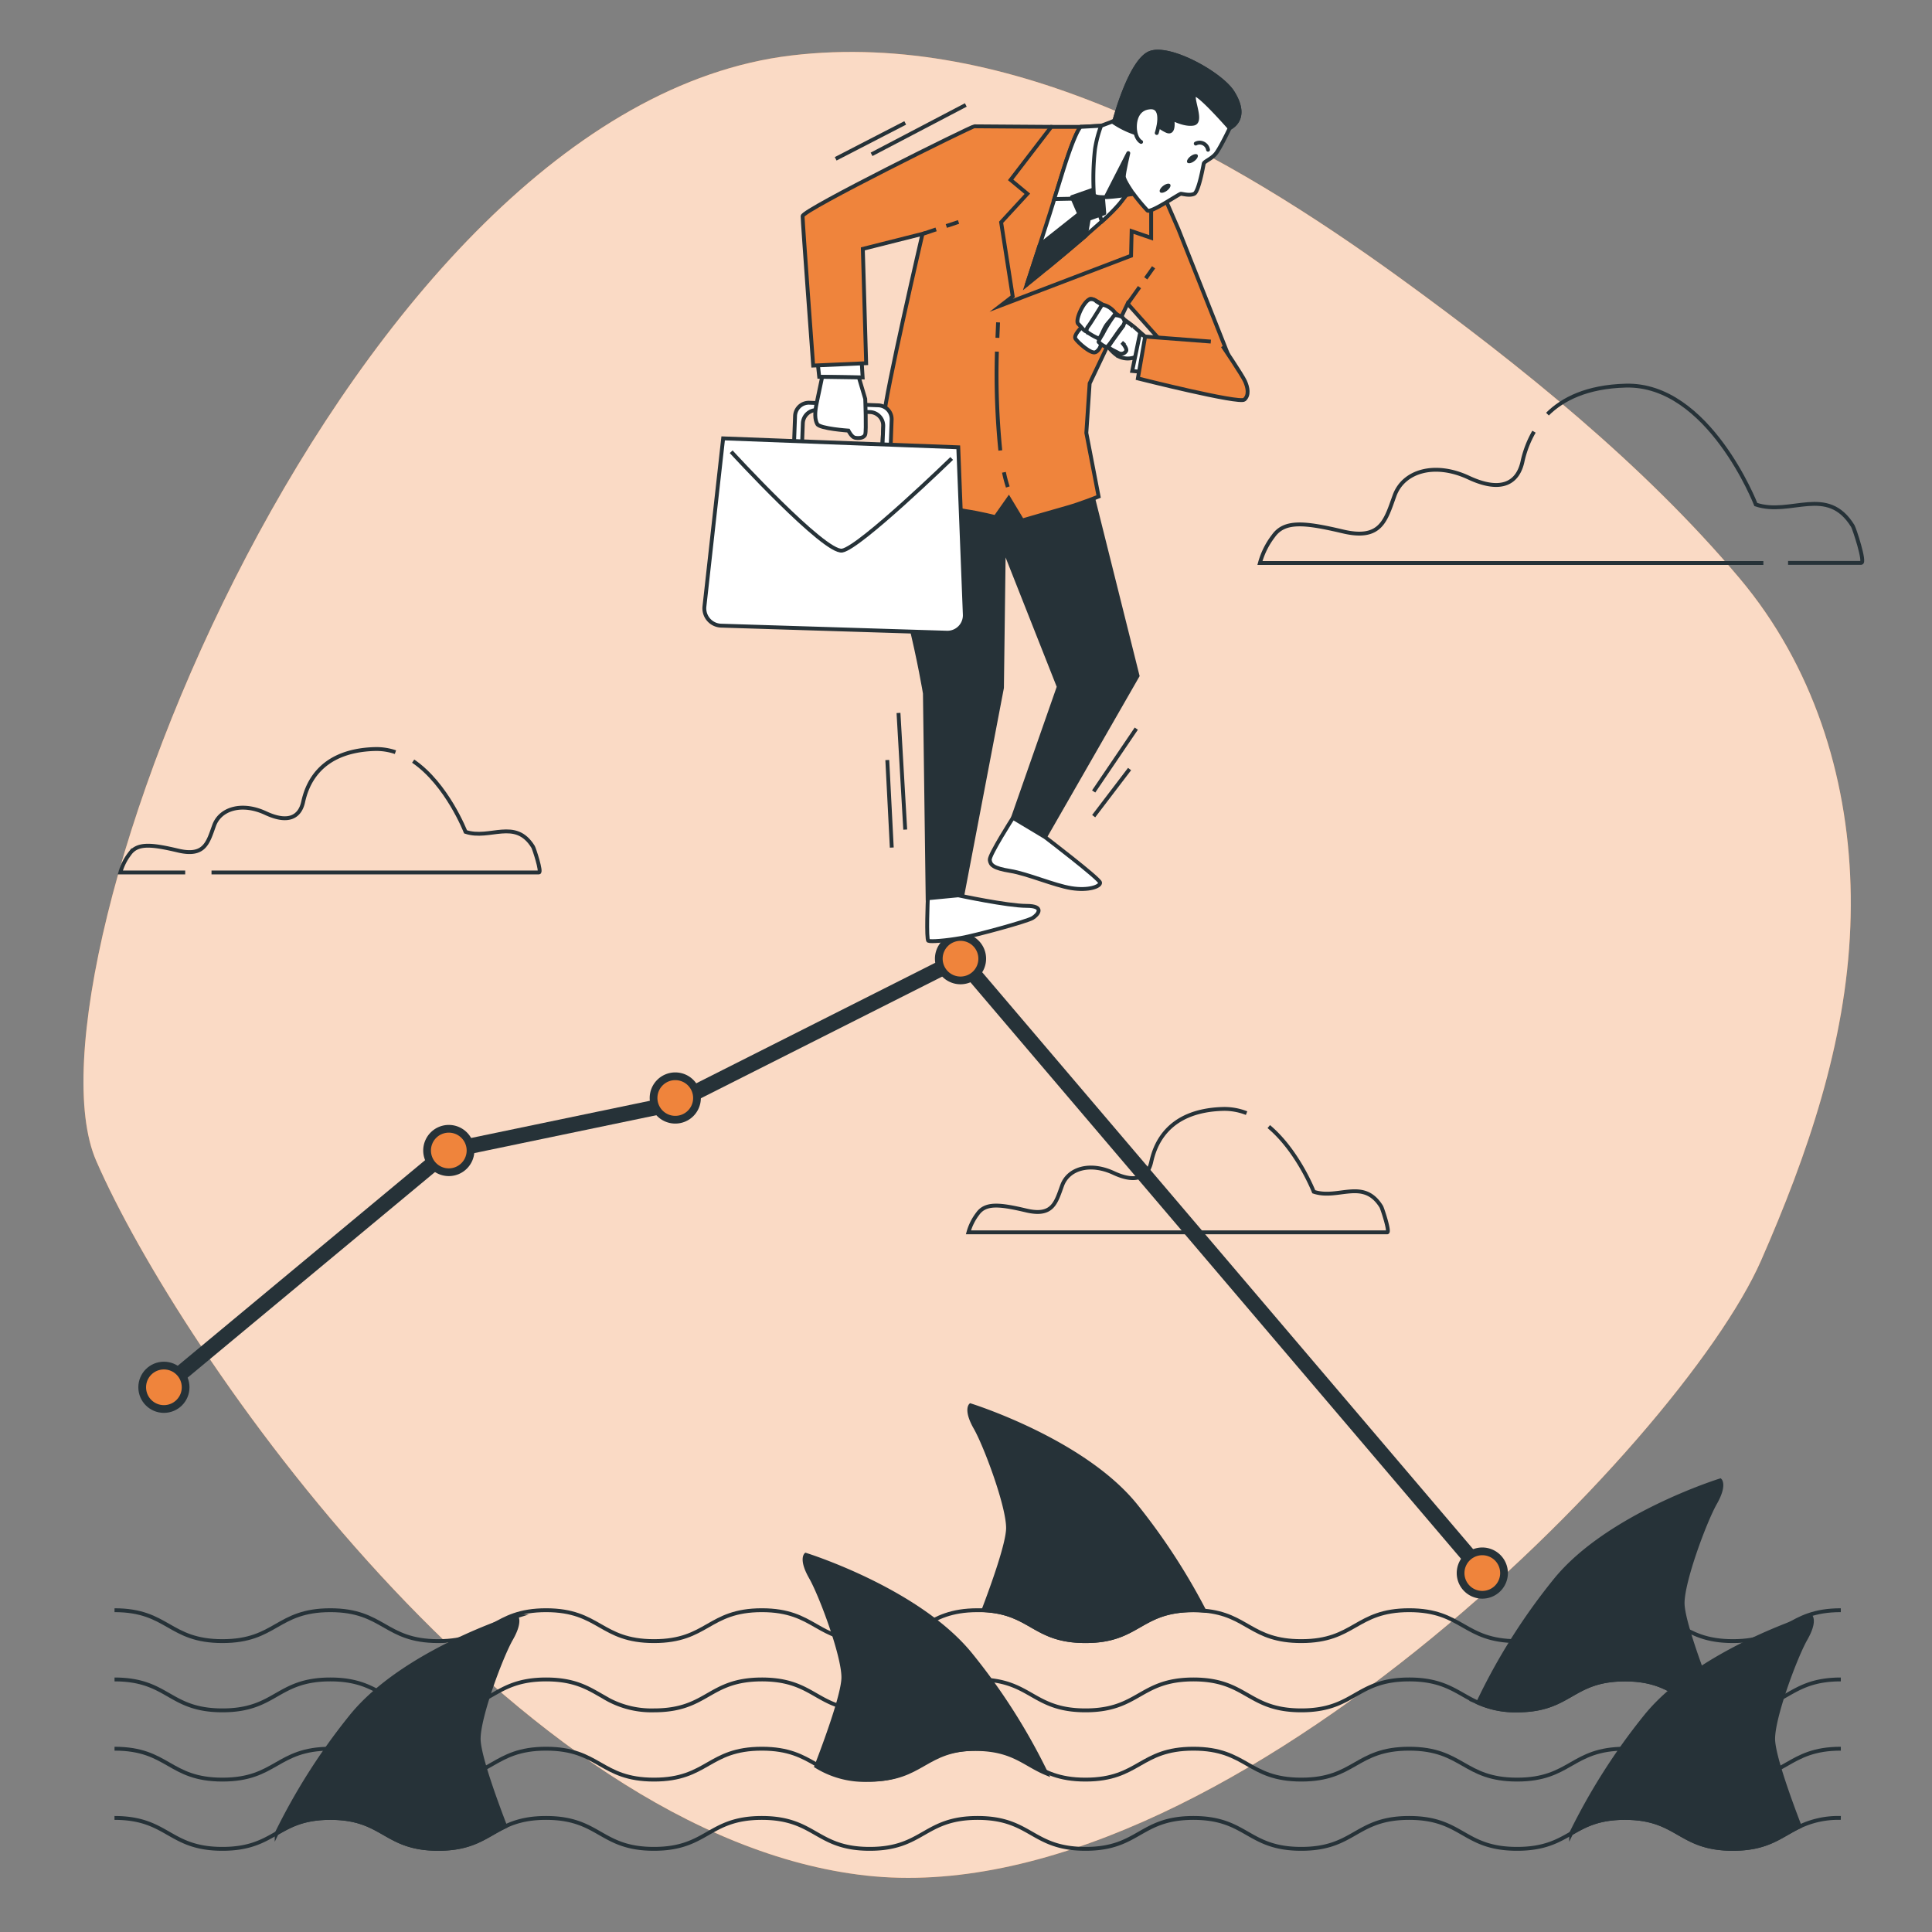 <svg xmlns="http://www.w3.org/2000/svg" viewBox="0 0 500 500"><rect x="0" y="0" width="500" height="500" fill="#808080" stroke="none"/><g id="freepik--background-simple--inject-275"><path d="M456.9,158.46q-3.13-4.56-6.75-8.86c-24.74-29.37-56.62-55-87.6-77.5C318.14,39.9,261.87,7.57,204.84,14.35,90.13,28,3.38,250.93,24.89,300.4s108.26,174.93,199.31,185S435,373.53,455.77,326.21c12-27.36,21.93-56.19,23.09-86.32C480,211.23,473.29,182.3,456.9,158.46Z" style="fill:#EF843C"></path><path d="M456.9,158.46q-3.13-4.56-6.75-8.86c-24.74-29.37-56.62-55-87.6-77.5C318.14,39.9,261.87,7.57,204.84,14.35,90.13,28,3.38,250.93,24.89,300.4s108.26,174.93,199.31,185S435,373.53,455.77,326.21c12-27.36,21.93-56.19,23.09-86.32C480,211.23,473.29,182.3,456.9,158.46Z" style="fill:#fff;opacity:0.7"></path></g><g id="freepik--Water--inject-275"><path d="M476.4,416.72c-14,0-14,8-27.93,8s-14-8-27.93-8-14,8-27.92,8-14-8-27.93-8-14,8-27.92,8c-13,0-13.89-6.89-25.12-7.88-.87-.08-1.8-.12-2.8-.12-14,0-14,8-27.92,8-13.44,0-13.94-7.41-26.41-8-.48,0-1,0-1.51,0-14,0-14,8-27.92,8s-14-8-27.92-8-14,8-27.92,8-14-8-27.92-8-14,8-27.92,8-14-8-27.92-8-14,8-27.92,8-14-8-27.93-8" style="fill:none;stroke:#263238;stroke-miterlimit:10"></path><path d="M29.64,434.64c14,0,14,8,27.93,8s14-8,27.92-8,14,8,27.92,8,14-8,27.92-8c7.52,0,11,2.32,14.77,4.46a23.72,23.72,0,0,0,13.15,3.54c14,0,14-8,27.92-8,9.81,0,12.73,3.95,18.44,6.3a24,24,0,0,0,9.48,1.7c14,0,14-8,27.92-8s14,8,27.92,8,14-8,27.92-8,14,8,27.92,8,14-8,27.92-8c9.47,0,12.52,3.68,17.85,6a23.58,23.58,0,0,0,10.08,2c14,0,14-8,27.92-8,11.89,0,13.66,5.79,22.53,7.52a28.26,28.26,0,0,0,5.4.48c14,0,14-8,27.93-8" style="fill:none;stroke:#263238;stroke-miterlimit:10"></path><path d="M29.64,452.56c14,0,14,8,27.93,8s14-8,27.92-8,14,8,27.92,8,14-8,27.92-8,14,8,27.92,8,14-8,27.92-8,14,8,27.92,8,14-8,27.92-8,14,8,27.92,8,14-8,27.92-8,14,8,27.92,8,14-8,27.92-8,14,8,27.93,8,14-8,27.92-8,14,8,27.93,8,14-8,27.93-8" style="fill:none;stroke:#263238;stroke-miterlimit:10"></path><path d="M476.4,470.48a23.31,23.31,0,0,0-10.62,2.21c-5,2.36-8.17,5.79-17.31,5.79-14,0-14-8-27.93-8-7,0-10.45,2-13.93,4s-7,4-14,4c-14,0-14-8-27.93-8s-14,8-27.92,8-14-8-27.92-8-14,8-27.92,8-14-8-27.92-8-14,8-27.92,8-14-8-27.92-8-14,8-27.92,8-14-8-27.92-8-14,8-27.92,8-14-8-27.92-8-14,8-27.92,8-14-8-27.93-8" style="fill:none;stroke:#263238;stroke-miterlimit:10"></path></g><g id="freepik--Sharks--inject-275"><path d="M270.77,458.94c-5.71-2.35-8.63-6.3-18.44-6.3-14,0-14,8-27.92,8a23.72,23.72,0,0,1-13.15-3.54c2.38-6.16,7-18.71,7-23,0-5.83-5.83-21.36-8.42-25.89s-1.29-5.82-1.29-5.82,29.12,9.06,42.71,25.88A159.06,159.06,0,0,1,270.77,458.94Z" style="fill:#263238;stroke:#263238;stroke-miterlimit:10"></path><path d="M311.65,416.84c-.87-.08-1.8-.12-2.8-.12-14,0-14,8-27.92,8-13.44,0-13.94-7.41-26.41-8,2.49-6.54,6.36-17.34,6.36-21.29,0-5.83-5.82-21.36-8.41-25.89s-1.29-5.83-1.29-5.83,29.12,9.07,42.71,25.89A164.08,164.08,0,0,1,311.65,416.84Z" style="fill:#263238;stroke:#263238;stroke-miterlimit:10"></path><path d="M443.87,389c-2.58,4.53-8.41,20.07-8.41,25.89s8.41,26.54,8.41,26.54a9.09,9.09,0,0,1-.8.75c-8.87-1.73-10.64-7.52-22.53-7.52-14,0-14,8-27.92,8a23.58,23.58,0,0,1-10.08-2,157.92,157.92,0,0,1,19.91-31.63c13.59-16.83,42.72-25.89,42.72-25.89S446.46,384.45,443.87,389Z" style="fill:#263238;stroke:#263238;stroke-miterlimit:10"></path><path d="M132.29,424.13c-2.59,4.53-8.41,20.06-8.41,25.88,0,4.25,4.47,16.4,6.89,22.68-5,2.36-8.17,5.79-17.31,5.79-14,0-14-8-27.93-8-7,0-10.45,2-13.93,4a160.51,160.51,0,0,1,19.27-30.27c13.59-16.83,42.72-25.89,42.72-25.89S134.88,419.6,132.29,424.13Z" style="fill:#263238;stroke:#263238;stroke-miterlimit:10"></path><path d="M467.3,424.13c-2.59,4.53-8.41,20.06-8.41,25.88,0,4.25,4.47,16.4,6.89,22.68-5,2.36-8.17,5.79-17.31,5.79-14,0-14-8-27.93-8-7,0-10.45,2-13.93,4a160.51,160.51,0,0,1,19.27-30.27c13.59-16.83,42.72-25.89,42.72-25.89S469.89,419.6,467.3,424.13Z" style="fill:#263238;stroke:#263238;stroke-miterlimit:10"></path></g><g id="freepik--Clouds--inject-275"><path d="M397,111.72a27,27,0,0,0-3,7.82c-1.16,5.22-5.22,8.13-13.93,4.06s-16.84-1.74-19.16,4.65-3.48,11.61-13.35,9.29-15.1-2.91-18,1.16a20.24,20.24,0,0,0-3.49,7H456.36" style="fill:none;stroke:#263238;stroke-miterlimit:10"></path><path d="M462.75,145.67h18.94c1.16,0-1.84-9-2.18-9.52-6.62-10.74-16-2.55-25.1-5.58,0,0-12.19-31.35-33.68-30.77-10.09.27-16.34,3.49-20.25,7.37" style="fill:none;stroke:#263238;stroke-miterlimit:10"></path><path d="M54.74,225.79h84.74c.8,0-1.28-6.24-1.52-6.63-4.61-7.47-11.16-1.77-17.48-3.88,0,0-4.8-12.35-13.55-18.3" style="fill:none;stroke:#263238;stroke-miterlimit:10"></path><path d="M102.34,194.66a15.3,15.3,0,0,0-5.31-.81c-15,.41-17.78,10.11-18.59,13.75s-3.64,5.66-9.7,2.83S57,209.22,55.4,213.66s-2.43,8.09-9.3,6.47-10.51-2-12.53.81a14.27,14.27,0,0,0-2.43,4.85H47.93" style="fill:none;stroke:#263238;stroke-miterlimit:10"></path><path d="M322.61,288.08a15.58,15.58,0,0,0-6.09-1.09c-15,.41-17.78,10.11-18.59,13.75s-3.64,5.66-9.71,2.83-11.72-1.21-13.34,3.23-2.42,8.09-9.29,6.47-10.51-2-12.54.81a14.1,14.1,0,0,0-2.42,4.85H359c.8,0-1.29-6.24-1.52-6.63-4.61-7.48-11.16-1.77-17.48-3.88,0,0-4.11-10.56-11.64-16.86" style="fill:none;stroke:#263238;stroke-miterlimit:10"></path></g><g id="freepik--Chart--inject-275"><polyline points="42.42 359.03 116.15 297.75 174.01 285.71 248.58 248.11 384.56 407.9" style="fill:none;stroke:#263238;stroke-miterlimit:10;stroke-width:4px"></polyline><path d="M254.2,248.11a5.62,5.62,0,1,0-5.62,5.62A5.62,5.62,0,0,0,254.2,248.11Z" style="fill:#EF843C;stroke:#263238;stroke-miterlimit:10;stroke-width:2px"></path><path d="M180.38,284.16a5.62,5.62,0,1,0-5.62,5.62A5.61,5.61,0,0,0,180.38,284.16Z" style="fill:#EF843C;stroke:#263238;stroke-miterlimit:10;stroke-width:2px"></path><path d="M121.77,297.75a5.62,5.62,0,1,0-5.62,5.62A5.62,5.62,0,0,0,121.77,297.75Z" style="fill:#EF843C;stroke:#263238;stroke-miterlimit:10;stroke-width:2px"></path><path d="M389.24,407.11a5.62,5.62,0,1,0-5.62,5.62A5.62,5.62,0,0,0,389.24,407.11Z" style="fill:#EF843C;stroke:#263238;stroke-miterlimit:10;stroke-width:2px"></path><circle cx="42.42" cy="359.03" r="5.62" style="fill:#EF843C;stroke:#263238;stroke-miterlimit:10;stroke-width:2px"></circle></g><g id="freepik--Character--inject-275"><path d="M229.91,123.69s2.85,26.32,5.45,36.75,4,19,4,19l.71,53.11,9-.95L259.31,178l.47-36.27,14.23,36-11.86,33.9,8.3,5L294.4,174.9l-12.33-49.31-22.52-10Z" style="fill:#263238;stroke:#263238;stroke-miterlimit:10"></path><polygon points="222.92 92.15 223.25 97.69 212.01 97.52 211.51 92.82 222.92 92.15" style="fill:#fff;stroke:#263238;stroke-miterlimit:10"></polygon><path d="M272.08,32.83l-19.92-.14c-.72,0-44.45,21.65-44.45,23.24s2.74,38.68,2.74,38.68L224.16,94l-.86-29.59,15.44-3.89s-9.67,41.56-10,47.63-1,17.89-1,17.89,18.19,5.63,22.08,6.21,7.8,1.59,7.8,1.59l3.46-4.91,3.47,5.77s7.93-2.31,11.54-3.32,8.23-2.88,8.23-2.88l-3.18-16.46L282,99.23l9.82-20.64,8.94,10,3.47,4.9L320,97.21,305,59.39l-5.77-13.28S289.4,37.6,287,36.3,272.08,32.83,272.08,32.83Z" style="fill:#EF843C;stroke:#263238;stroke-miterlimit:10"></path><path d="M279.73,32.83h-7.65L261.55,46.55l4.33,3.6-6.79,7.37,3,19.19-3,2.31,33.63-12.84.15-6.36,5.05,1.74V45a57.68,57.68,0,0,0-9.1-7.51A61,61,0,0,0,279.73,32.83Z" style="fill:#EF843C;stroke:#263238;stroke-miterlimit:10"></path><path d="M284.93,32.55l-5.2.28s-1.3.58-5.05,12.85-8.95,28-8.95,28,20.64-16.6,24.1-21.07,5.06-6.79,5.06-6.79S295.17,35.29,284.93,32.55Z" style="fill:#fff;stroke:#263238;stroke-miterlimit:10"></path><path d="M289.83,52.61c3.47-4.48,5.06-6.79,5.06-6.79s.28-10.53-10-13.27l-5.2.28s-1.3.58-5.05,12.85c-.58,1.88-1.19,3.85-1.81,5.83l10.33-.2,2,6A46.07,46.07,0,0,0,289.83,52.61Z" style="fill:#fff;stroke:#263238;stroke-miterlimit:10"></path><path d="M277.42,51l1.88,4.33-10.24,8.11c-1.9,5.89-3.33,10.22-3.33,10.22S274,67,281,61l.79-4.36,4-1.44-.57-6.93Z" style="fill:#263238;stroke:#263238;stroke-linecap:round;stroke-linejoin:round"></path><path d="M279.88,84.75s-2.12,2-1.54,2.92,4,4,5.15,3.49,1.83-2.34,1.26-3.15S279.88,84.75,279.88,84.75Z" style="fill:#fff;stroke:#263238;stroke-miterlimit:10"></path><path d="M296.33,87.1l-2.6-2.31S283.2,76.57,282,77.43s-3.32,4.91-1.88,6.64,4.48,3.18,5.06,3.75,2.59,3.61,4.47,4.48a5.3,5.3,0,0,0,3.61.29l2.45,2.6S297.2,89.27,296.33,87.1Z" style="fill:#fff;stroke:#263238;stroke-miterlimit:10"></path><path d="M283.76,78a1.79,1.79,0,0,0-1.72-.54c-1.62.48-3.9,5.49-3,6.35s2,2.63,2.6,1.74c4.6-6.52,3.23-6.86,3.23-6.86Z" style="fill:#fff;stroke:#263238;stroke-miterlimit:10"></path><path d="M285.18,78.9s-3,4.89-3.52,5.52-.54,1.22-.29,1.52a15.48,15.48,0,0,0,2.83,1.61c.64.24,1.27-2.3,2.25-3.57s2.2-2.25,2.2-2.78S286.7,78.85,285.18,78.9Z" style="fill:#fff;stroke:#263238;stroke-miterlimit:10"></path><path d="M285.33,86.52s-1.13,1.71-1,2a6.32,6.32,0,0,0,2,1.32c.49.14,3.57-5,4.35-5.53s.3-1.8-.34-2.29a3.73,3.73,0,0,0-1.95-.44A33.7,33.7,0,0,0,285.33,86.52Z" style="fill:#fff;stroke:#263238;stroke-miterlimit:10"></path><path d="M291,88.57l-.35.4s1,1.17.83,1.8a1.45,1.45,0,0,1-2.1.54c-.93-.49-2.54-1.22-2.49-1.56s3.81-5.43,3.81-5.43.34-1.17.73-1.12a9,9,0,0,1,1.86,1.37" style="fill:#fff;stroke:#263238;stroke-miterlimit:10"></path><polygon points="296.33 87.1 295.03 86.28 293.02 96.01 296.37 96.34 296.33 87.1" style="fill:#fff;stroke:#263238;stroke-miterlimit:10"></polygon><path d="M313.36,88.4l-17-1.3-1.88,10.83s26.27,6.64,27.57,5.48.87-3.17.15-4.76-5.78-9.09-5.78-9.09" style="fill:#EF843C;stroke:#263238;stroke-miterlimit:10"></path><path d="M259.82,122.23a34.13,34.13,0,0,0,1,3.8" style="fill:none;stroke:#263238;stroke-miterlimit:10"></path><path d="M258,91a197.83,197.83,0,0,0,.88,25.58" style="fill:none;stroke:#263238;stroke-miterlimit:10"></path><path d="M258.3,83.43s-.08,1.53-.17,4" style="fill:none;stroke:#263238;stroke-miterlimit:10"></path><line x1="244.91" y1="58.49" x2="248.07" y2="57.44" style="fill:none;stroke:#263238;stroke-miterlimit:10"></line><line x1="238.74" y1="60.55" x2="242.26" y2="59.37" style="fill:none;stroke:#263238;stroke-miterlimit:10"></line><line x1="296.52" y1="72.03" x2="298.55" y2="69.18" style="fill:none;stroke:#263238;stroke-miterlimit:10"></line><line x1="291.86" y1="78.59" x2="294.9" y2="74.31" style="fill:none;stroke:#263238;stroke-miterlimit:10"></line><path d="M248,231.71s12.76,2.73,17.64,2.73,3,2.29,1.58,3.15-14.49,4.45-18.5,5.16-7.89,1-8.47.72-.13-11-.13-11Z" style="fill:#fff;stroke:#263238;stroke-miterlimit:10"></path><path d="M262.15,211.65s-6.14,9.59-6,10.88.86,2.15,5.31,2.87,11.33,3.73,15.78,4.45,7.6-.43,7.46-1.44-14.25-11.78-14.25-11.78Z" style="fill:#fff;stroke:#263238;stroke-miterlimit:10"></path><path d="M318.27,33.12s-2.6,5.49-3.75,6.79-2.89,1.87-3,2.45-1.29,7.22-2.45,7.79-3,0-3.46,0-7.8,5.06-8.66,4.33a50.06,50.06,0,0,1-3.61-4.33s-10.1,1.88-10.25.15a66.84,66.84,0,0,1,.29-11.69,30,30,0,0,1,1.59-6.06l3.46-1.3s4.19-15.88,9.38-17.61S316,19.12,319,23.89,320.87,31.68,318.27,33.12Z" style="fill:#fff;stroke:#263238;stroke-linecap:round;stroke-linejoin:round"></path><path d="M319,23.89c-3-4.77-16-12-21.22-10.25s-9.38,17.61-9.38,17.61l-.54.2a23.5,23.5,0,0,0,6,3c2.74.72,3.89-2.74,4.61-2.74s1.3,1.15,3.47,2.16,1.44-3.17,1.44-3.17,3.18,1.73,5.49,1.3-.29-5.78.14-7.36,9.24,8.51,9.24,8.51C320.87,31.68,322,28.65,319,23.89Z" style="fill:#263238;stroke:#263238;stroke-linecap:round;stroke-linejoin:round"></path><path d="M299.36,34.42s2.31-6.93-1.73-6.64-4.19,4.77-3.75,6.64,1.44,2.31,1.44,2.31" style="fill:#fff;stroke:#263238;stroke-linecap:round;stroke-linejoin:round"></path><path d="M293.3,50.15s-2.46-3.46-2.46-4.47S292,39.62,292,39.62l-5.63,11Z" style="fill:#263238;stroke:#263238;stroke-linecap:round;stroke-linejoin:round"></path><path d="M309.07,41.7c-.73.55-1.54.71-1.8.36s.12-1.08.85-1.63,1.54-.72,1.81-.36S309.81,41.15,309.07,41.7Z" style="fill:#263238"></path><path d="M302,49.35c-.73.55-1.54.71-1.8.36s.12-1.08.85-1.63,1.54-.72,1.8-.36S302.74,48.8,302,49.35Z" style="fill:#263238"></path><path d="M309.46,37.16a2.2,2.2,0,0,1,3.18,1.59" style="fill:none;stroke:#263238;stroke-linecap:round;stroke-linejoin:round"></path><path d="M205.76,107.66l-.35,9.34,25,.94.35-9.33a3.58,3.58,0,0,0-3.44-3.71l-17.82-.67A3.57,3.57,0,0,0,205.76,107.66Zm22.6,8.39-20.8-.79.21-5.7a3.58,3.58,0,0,1,3.71-3.44l13.67.52a3.56,3.56,0,0,1,3.43,3.71Z" style="fill:#fff;stroke:#263238;stroke-miterlimit:10"></path><path d="M187.15,113.45,248,115.76l1.69,43.3a4.51,4.51,0,0,1-4.65,4.68l-58.4-1.82a4.49,4.49,0,0,1-4.33-5Z" style="fill:#fff;stroke:#263238;stroke-miterlimit:10"></path><path d="M189.23,116.91s24.15,26.35,28.73,25.58,28.34-23.84,28.34-23.84" style="fill:none;stroke:#263238;stroke-miterlimit:10"></path><path d="M223.92,103.22l-1.65-5.55-9.49-.14c-.37,1.8-1.08,5.18-1.44,6.86-.5,2.35-.5,4.2.17,5.37s8.05,1.68,8.05,1.68.84,1.67,1.68,1.84,2.35.17,2.68-.84S223.92,103.22,223.92,103.22Z" style="fill:#fff;stroke:#263238;stroke-miterlimit:10"></path><line x1="232.53" y1="184.51" x2="234.27" y2="214.7" style="fill:none;stroke:#263238;stroke-miterlimit:10"></line><line x1="229.63" y1="196.7" x2="230.79" y2="219.35" style="fill:none;stroke:#263238;stroke-miterlimit:10"></line><line x1="294.07" y1="188.57" x2="283.04" y2="204.83" style="fill:none;stroke:#263238;stroke-miterlimit:10"></line><line x1="292.33" y1="199.03" x2="283.04" y2="211.22" style="fill:none;stroke:#263238;stroke-miterlimit:10"></line><line x1="249.95" y1="27.16" x2="225.56" y2="39.94" style="fill:none;stroke:#263238;stroke-miterlimit:10"></line><line x1="234.27" y1="31.81" x2="216.27" y2="41.1" style="fill:none;stroke:#263238;stroke-miterlimit:10"></line></g></svg>